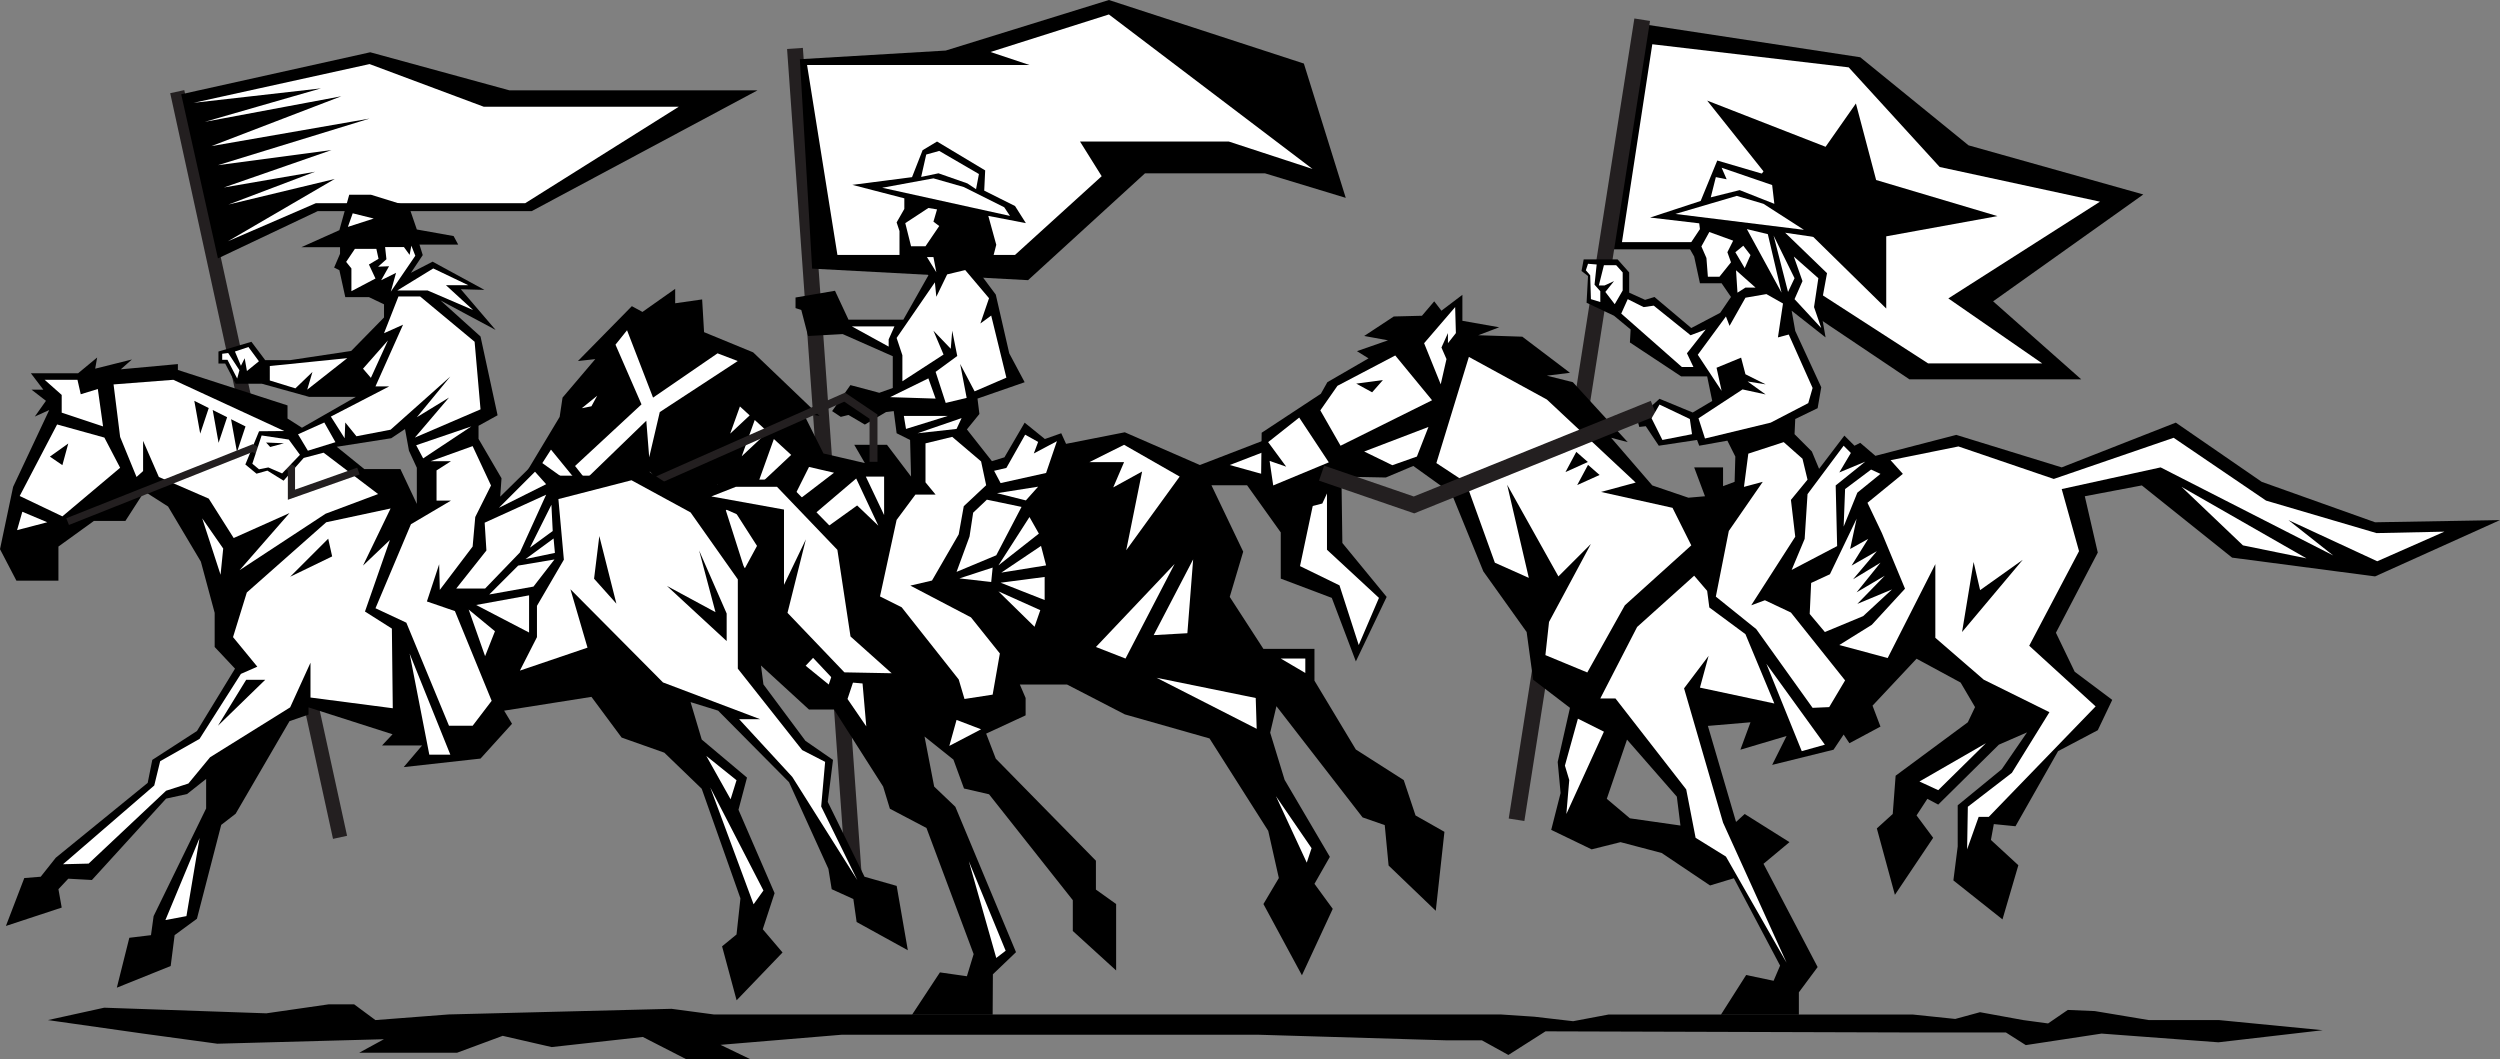 <svg xmlns="http://www.w3.org/2000/svg" width="540.004" height="228.848"><rect width="100%" height="100%" fill="#808080" stroke="none"/><path fill="none" stroke="#231f20" stroke-linecap="square" stroke-width="3.421" d="M184.469 189.816 171.836 12.168"/><path d="M175.422 58.023 172.77 12.79l31.507-1.871L239.523 0l42.114 13.727 9.047 29.011-17.47-5.304h-25.89L222.06 60.516l-46.637-2.493"/><path fill="#fff" d="m180.883 55.059-6.555-41.02h48.04l-8.423-2.809 25.578-8.109 43.985 33.375-18.09-5.926h-32.133l4.68 7.489-18.715 17h-38.367"/><path d="m196.79 102.941-5.2-6.863h-7.07l2.289 3.95-8.942-2.079-4.367-8.734 3.535.625-14.351-13.727-10.606-4.367-.414-7.07-5.824.832V62.39l-7.07 4.988-2.29-1.246-11.644 11.851 3.742-.414-7.07 8.317-.621 4.16-9.36 15.598 6.032 10.812 11.226-3.535 1.25-7.07 3.121-2.29 7.278-1.66 4.574 4.989 7.695 22.668 5.406 4.16 1.664 5.82 14.973 13.727h5.406l10.606 16.636 1.457 4.786 7.902 4.156 10.192 27.246-1.457 4.781-5.825-.832-6.027 9.149h17.414l.05-8.735 4.993-4.781-13.102-31.402-4.574-4.368-2.082-10.812 6.242 4.988 2.286 6.242 5.406 1.246 18.094 22.875v6.657l9.359 8.523v-14.348l-4.367-3.12v-6.239l-21.63-22.043-2.077-5.406 8.523-3.95v-3.745l-1.246-2.91h10.191l12.477 6.445 18.3 5.199 12.684 19.965 2.29 10.191-3.329 5.613 8.317 15.391 6.656-14.351-3.95-5.407 3.325-5.824-9.773-16.637-3.118-10.187 1.352-5.719 18.61 24.02 4.784 1.664.833 8.73 10.19 9.777L312 179.676l-6.242-3.535-2.547-7.641-10.344-6.602-8.941-14.87v-6.864h-11.024l-7.277-11.23 2.91-9.774-6.863-14.347h7.695l7.278 10.19v9.981l11.023 4.16 5.2 13.723 6.652-13.933-9.567-11.645-.207-14.766-13.308-8.734-17.262 6.656-16.219-7.07-12.687 2.496-1.04-2.289-3.535 1.246-4.367-3.531-4.367 7.484-2.703.832-5.406-6.863 2.703-3.328-.414-3.324 10.187-3.536L218 76.32l-2.91-12.683-5.824-7.797 4.523 2.492 1.406-5.457-1.718-6.238 8.113 1.558-2.34-3.691-6.656-3.328.207-4.367-10.399-6.239-3.117 1.871L197 38.266l-12.895 1.664 11.231 2.91v2.289l-1.664 2.91.621 1.871v5.2h4.16l2.078 4.367-5.406 9.566h-11.852l-2.914-6.238-8.523 1.457v2.285l1.246.418 1.457 5.613 7.484-.414 10.817 4.781v6.864l-2.914 1.039-6.238-1.664-3.95 5.617 1.871 1.246 1.664-.414 3.536 2.078 4.574-2.703 1.664-.207.625 4.781 2.91 1.457.207 7.902"/><path fill="#fff" d="m119.012 97.117-1.871 2.91 10.191 7.282zm5.198 3.535 14.353-13.308-5.618-12.895 2.496-3.117 5.618 14.555 13.93-9.567 4.366 1.664-16.843 11.024-2.285 9.773-.625-7.902-13.102 12.683-2.29-2.91m1.458-12.476 3.328-2.703-1.246 2.285zm59.27 15.179-12.477 10.606-4.629 14.258 7.746-12.176 9.567-6.863 4.574 4.367-4.781-10.192m2.078-.414 3.953 8.317v-8.317zm-6.864-.831-9.773 7.484 4.367-8.735zm-19.339 20.792-5.825-18.297 8.528 13.31zm88.382 14.286 8.528-16.364-1.25 15.95zm.625 9.214 21.418 4.368.207 6.656zm25.785 25.578 7.696 11.23-1.04 3.122zm-9.98-71.535 10.813-4.16 10.19 7.903v14.558l11.227 10.399-4.367 10.187-4.156-12.89-8.527-4.16 3.12-14.766-6.241-6.032 3.53 7.829-8.105-6.79-7.484-2.078m-98.469-5.617 3.742 3.434-7.488 7.02zm-4.133-4.113 2.805 2.574-5.613 5.266zm-3.199-2.922 2.106 1.93-4.211 3.949zm30.726-47.238 27.606 6.082-1.246-1.871-8.734-4.368-6.551-1.875-11.074 2.032"/><path fill="#fff" d="m198.973 38.215 3.742-.781 6.238 2.183 1.875 1.246.621-3.273-8.574-4.992-2.809.78-1.093 4.837m1.558 6.707 1.871.308-.777 2.653 1.25.937-2.965 4.367h-3.12l-1.247-4.992 4.988-3.273m53.188 76.891-10.606 20.433-6.394-2.496zm-45.231-63.481 5.145 6.082-1.871 5.461 2.34-1.715 3.277 13.414-6.863 2.961-3.121-5.926 1.406 7.332-4.524 1.09-2.183-6.707 4.676-3.43-1.09-5.46-.313 3.898-3.742-3.898 2.184 5.148-8.891 5.77v-5.614l-1.246-3.742 8.265-12.012.313 3.121 2.34-4.835 3.898-.938m-6.238.468-2.027-3.273h1.402zm-10.297 16.067V73.31l1.25-2.809H184l7.953 4.367"/><path fill="#fff" d="m200.531 81.73-8.265 4.055 9.828.313zm-5.301 8.11.47 2.808 9.042-2.808zm2.961 3.742 9.516-3.273-1.09 2.34zm1.719 2.184v8.421l2.184 2.653h-4.367l-4.055 5.457-3.59 16.535 4.68 2.34 12.324 15.598 1.246 4.21 6.082-.937 1.559-8.89-6.239-7.798-13.101-6.863 4.68-1.094 5.773-9.98 1.09-6.082 4.836-4.524-1.094-5.148-6.238-5.3-5.77 1.402"/><path fill="#fff" d="m203.809 112.297-5.774 10.297 5.305-6.082zm9.359-4.367-2.965 2.808-.781 5.149-2.805 7.64 8.578-3.586 5.457-10.449-7.484-1.562m2.184-1.403 6.238 1.563 2.648-2.965zm.777-2.183 9.828-2.184 2.34-6.863-4.992 2.652.933-2.496-2.804-1.558-4.055 7.175-2.652.621 1.402 2.653m6.238 7.332-6.707 10.449 8.735-6.863zm-6.082 12.008 8.578-5.77 1.094 4.211zm-.156 2.183 9.516-1.246v4.988zm-.469 1.871 9.047 4.059-1.246 3.586zm-1.246-5.144-7.176 2.34 6.864.777zm-9.359 38.523 1.562-5.613 5.301 2.023zm10.14 45.805 2.028-1.563-7.957-19.34zm-36.187-59.062L184 133.2l-9.98 10.605zm4.055 3.12 2.808-8.425 1.246 14.351zm93.582-8.734h5.304v3.117zm0 0"/><path fill="none" stroke="#231f20" stroke-linecap="square" stroke-width="1.711" d="M188.68 98.887v-8.89l-6.239-4.212-46.793 20.742-7.953-2.183"/><path fill="#fff" d="m235.313 99.82 7.488-3.742 12.008 6.863-11.54 15.907 3.43-17-6.238 3.433 2.34-5.46h-7.488"/><path fill="none" stroke="#231f20" stroke-width="3.11" d="m38.285 19.797 35.164 161.07"/><path d="m39.137 20.363 7.937 35.45L68.63 45.601h46.223l48.773-26.09h-53.598L79.97 11.289l-40.832 9.074"/><path fill="#fff" d="m49.203 52.125 19-8.227h45.23l33.176-20.84H104.5L79.828 13.84l-38 8.367 27.508-3.121-25.098 7.23L73.73 20.79 45.656 31.562l34.172-5.953-32.754 10.067 24.531-3.262-23.253 8.082 19.707-3.402-18.715 7.09 22.969-5.532-23.11 13.473"/><path d="m186.738 189.375-7.941-16.164 1.133-9.074-5.953-4.114-9.075-12.191-3.12-23.965-8.93-11.484 4.109-2.266 9.074 3.969.852 18.715 13.468 14.32 18.149 1.563-12.617-13.188-2.977-18.148-13.472-13.754h-11.766l-9.219 3.687-10.207-6.664-10.492 2.125h-9.219l-2.55-3.262-7.942 7.801.285-3.972-4.965-8.508v-2.832l4.114-2.27-3.684-17.015-8.652-7.797 11.91 6.379-7.516-8.79 5.106.141-11.2-6.097-4.68 2.41 2.552-3.828-.708-2.27h8.364l-.992-1.844-7.942-1.418-1.7-4.96-8.222-2.551h-4.68l-2.128 7.656-8.223 3.683h8.367v1.418l-1.277 2.98 1.133.567 1.277 5.813h5.106l3.261 1.558v2.836l-7.09 7.235-13.187 1.984h-5.387l-2.976-3.965-7.125 2.106v2.59h1.457l2.27 4.37h5.663l10.211 2.837h10.067l-11.63 6.664-3.117-1.985V87.57l-23.68-7.656v-1.273L26.09 79.773l2.41-2.128-7.937 1.988.421-2.41-4.109 3.398H6.665l2.694 3.547H6.81l3.117 2.41-2.41 3.402 3.12-1.418-7.8 16.59L0 118.622l3.547 6.808h9.074v-7.375l7.656-5.528h6.805l4.113-6.382 5.106 3.261 7.086 11.91 2.98 11.059v7.375l4.395 4.68-8.223 13.468-9.644 6.239-.993 4.965-19.847 16.164-3.262 4.109-3.547.285-3.969 10.348 12.051-3.969-.707-3.969 2.125-2.27 5.106.282 16.023-17.578 4.535-.992 4.113-3.262v6.379L33.18 197.883l-.567 4.113-4.68.567-2.695 10.777 11.63-4.68.85-6.664 4.821-3.547 5.246-20.273 3.117-2.41 11.63-19.993 4.109-1.418v-1.562l18.152 5.812-2.27 2.415h8.649l-3.973 4.675 16.594-1.84 6.805-7.515-1.703-2.836 18.859-2.98 6.52 8.792 9.218 3.262 8.082 7.797 8.364 23.68-.848 7.797-3.121 2.554 3.14 11.66 9.922-10.328-4.27-5.02 2.552-7.796-7.801-18.008 1.843-6.95-9.78-8.222-2.41-8.082 5.952 1.844 15.313 15.453 8.508 18.719.71 4.394 4.68 2.125.707 4.965 11.059 6.098-2.41-13.899zM90.035 108.84l-3.543-7.516h-7.797l-5.957-4.82 11.77-1.844 2.976-1.984.852 4.68 1.7 3.683v7.8"/><path fill="#fff" d="M58.277 79.062v3.122l5.528 1.703 3.687-3.547-1.133 3.828 8.649-6.805-16.73 1.7m-2.352-1.028-2.266-3.078-2.914.973 1.297 3.078.809-1.621.484 2.754 2.59-2.106m-6.636-1.781-1.294.16v1.297h1.133l2.105 4.047.485-1.781-2.43-3.723m15.086 17.555 2.125 3.546 5.953-1.843-2.406-4.254-5.672 2.55m7.09-3.828 2.976 4.68.141-3.402 2.41 2.976 7.375-1.418L97.27 81.332l-7.235 8.79 6.95-4.25-7.372 8.648 14.18-6.098-1.277-14.606-11.77-9.78h-4.68l-3.117 7.94 4.11-1.843-5.954 13.324h2.977L71.465 89.98"/><path fill="#fff" d="m83.797 73.535-3.684 8.082-1.703-1.984zm-2.031-17.629-2.078 1.227 1.417 3.027-5.199 2.738v-4.914l-1.136-1.418 1.89-2.812h4.633l.473 2.152m6.711-.851.378-1.985.852 2.172-5.293 7.754 1.133-4.066-3.215 1.605 1.703-3.023-2.363.093L83.469 56l-.285-2.637h4.066l1.227 1.692m-2.645 7.679 7.75-4.75 7.563 3.618h-4.82l5.859 5.363-9.832-4.23h-6.52M75.148 49.004l5.579-1.797-4.54-1.133zm14.747 47.168 11.91-4.063-10.399 6.899zm3.121 3.449h4.394l-3.117 1.988v6.52h3.117l-8.648 5.105-7.657 18.149 6.665 3.12 9.214 22.263h5.106l4.11-5.391-7.938-19.379-6.051-2.078 2.648-8.035.141 5.531 7.09-9.36.566-6.378 3.403-6.805-3.97-8.508-9.073 3.258"/><path fill="#fff" d="m104.688 112.902.378 6.004-6.523 8.223h6.238l7.516-7.797 5.672-12.477-13.281 6.047m3.074-3.211 7.797-7.8 2.41 2.695zm-6.524 21.977 5.672 4.68-2.129 5.386zM4.254 107.137l9.219 4.398 12.476-10.496-3.402-6.52-10.211-2.835-8.082 15.453"/><path d="m10.777 98.629 3.97-2.832-1.274 4.676zm0 0"/><path fill="#fff" d="m13.328 89.133 8.934 2.976-1.133-8.082-3.688 1.133-.707-3.12h-7.09l3.684 3.265v3.828m38.426 34.027 10.777-12.336-12.054 5.39-5.387-8.51-10.778-4.677-3.402-7.8v6.523l-1.418 1.277-3.543-8.648-1.418-11.344 12.903-.996 23.96 11.063-5.433.046-2.965 7.184 2.41 1.984 2.352-.66 3.496 2.172 4.348-4.914 4.3-1.133 11.77 8.934-11.344 4.25-18.574 12.195"/><path fill="#fff" d="m84.367 109.832-5.957 12.336 5.813-5.531-5.387 15.457 5.812 3.683.192 17.207-17.774-2.316v-7.516l-4.394 9.641-17.297 10.777-4.68 5.672-4.82 1.559-16.734 15.738-5.528.14 19.707-17.011 1.278-5.246 8.507-4.82 8.934-14.04 3.543-1.558-5.246-6.383 2.977-9.64 17.156-15.172 13.898-2.977"/><path d="m53.031 92.11-1.843 5.527-1.278-7.086zm-3.972-1.989-1.844 5.531-1.274-7.09zm-3.969-1.984-1.844 5.531-1.277-7.09zm25.805 28.218-8.223 8.223 9.074-4.394zM53.172 146.84l-6.098 9.926 10.211-9.926zm0 0"/><path fill="#fff" d="m123.215 127.273 3.687 12.618-14.605 4.964 3.687-7.234v-6.758l5.813-9.972-1.18-13.09 15.785-4.067 12.762 6.95 10.207 14.46v19.286l13.895 17.582 4.964 2.55-.851 9.641 7.797 15.879-14.035-22.258-11.485-12.476h4.535l-20.984-7.942-19.992-20.133"/><path d="m156.96 138.473-12.901-11.91 10.492 5.671-3.543-13.328 5.953 13.614v5.953"/><path fill="#fff" d="m152.566 163.285 6.524 5.246-1.278 4.114zm.852 6.809 11.484 22.258-2.129 2.976zm0 0"/><path d="m129.453 115.785-1.133 9.219 4.82 5.387zm0 0"/><path fill="#fff" d="m43.105 181.012-7.375 17.722 4.54-.851zm45.372-39.844 4.253 21.836h4.54zM4.82 110.54l5.39 2.269-6.522 1.703zm0 0"/><path fill="none" stroke="#231f20" stroke-width="1.555" d="m77.418 101.75-14.465 5.105v-5.671l-8.363-4.395-39.985 15.879"/><path fill="#fff" d="m62.379 94.945-5.867-.886-2.008 6.109 1.445 1.203 2.012-.402 2.973 1.289 3.855-4.02-2.41-3.293m-18.707 17.012 4.539 6.523-.57 5.672zm59.172 18.719 11.437 5.953v-8.035zm2.836-2.27 9.547-1.703 4.539-5.86-7.844 1.325-6.242 6.238m7.847-7.656 6.332-1.324-.285-3.117zm.946-2.457 4.914-3.594-.282-5.672zm0 0"/><path d="m57.477 95.586 3.859.16-2.973.805zm0 0"/><path fill="#fff" d="m153.652 107.23 5.293-2.078h8.887l13.043 13.614 2.836 18.714 8.887 7.942-10.207-.192-12.29-12.855 3.97-15.879-4.727 9.832v-16.262l-15.692-2.836"/><path d="m354.715 5.191 47.101 7.176 23.395 19.028 37.746 10.609-32.441 23.082 19.027 16.844h-37.121l-41.797-28.075h-23.398"/><path fill="#fff" d="M350.348 52.297h25.578l40.55 26.2h24.645L420.844 64.46l32.754-20.899-34.625-7.488L399.32 14.55l-42.422-4.992-6.55 42.738"/><path fill="none" stroke="#231f20" stroke-width="3.421" d="m354.715 4.258-27.14 172.812"/><path d="m400.879 22.352-6.55 9.355-25.579-9.98 12.168 15.285-9.36 12.789 19.028.312 16.844 16.532V51.047l24.02-4.367-26.2-7.797-4.371-16.531"/><path d="m513.023 112.813-24.488-8.735-18.558-12.789-24.645 9.668-22.773-7.02-17.465 4.524-3.278-2.805-1.246.621-2.183-2.183-5.461 7.176-1.559-3.743-3.742-3.746.152-3.273 4.836-2.34.782-4.523-5.618-12.165-.777-4.367 7.328 5.77-1.09-6.238 1.403-7.641-9.043-8.734 9.511 1.402-9.824-6.395-1.094-6.707-13.257-3.898-3.586 8.734-10.918 3.586 10.605 1.246.156 1.25-2.496 3.742 1.25 2.184 1.246 5.773h4.68l2.027 2.961-2.34 3.43-6.238 3.277-7.957-6.707-2.023.625-3.434-1.558v-4.367l-2.496-2.809h-7.332l-.465 2.496 1.403 1.09-.313 5.773 5.93 2.805 3.586 2.965-.156 2.809 11.074 7.328h5.613l1.094 5.304-4.211 2.496-7.176-2.964-4.836 4.367.469 1.715 1.402-.157 2.809 4.211 8.265-1.246.47 1.246 6.081-1.09 1.719 3.43-.156 5.461-2.496.934v-4.055h-6.239l2.336 6.238-3.586.313-7.797-2.653-8.89-10.293 3.586.938-11.852-12.945-5.617-1.407 4.992-.62-10.293-7.801-9.515-.313 4.523-1.715-7.953-1.402V63.68l-4.524 3.433-1.558-2.027-2.652 3.117-6.082.156-6.395 4.211 5.145.938-6.708 2.34 2.497 1.558-8.891 5.149-1.402 2.496-12.79 8.422-.156 12.476 9.047 3.899 4.211-1.09 2.184-4.68 3.586-1.094 7.953.157 5.93-2.496 8.265 5.93 6.863 16.843 9.356 13.102 1.402 10.292 7.957 6.083-2.652 11.699.625 6.707-2.027 7.953 8.734 4.21 6.238-1.558 8.89 2.34 10.45 7.016 5.148-1.559 9.98 18.871-1.401 3.278-5.93-1.247-5.457 8.579h16.844v-4.836l4.054-5.461-11.695-22.305 5.613-4.676-9.672-6.082-1.87 1.715-6.083-20.742 9.203-.781-2.183 5.925 9.98-2.964-3.117 6.242 13.258-3.278 2.183-3.277 1.247 1.875 6.707-3.59-1.715-4.523 9.511-10.137 9.516 5.148 3.117 5.301-1.558 3.278-15.594 11.539-.625 8.27-3.434 3.116 3.903 14.348 8.265-12.32-3.59-4.836 2.34-3.586 2.34 1.25 13.102-12.945 6.082-2.653-5.457 7.953-9.516 7.797v8.89l-.933 7.333 10.605 8.422 3.43-11.7-5.926-5.457.625-3.43 4.68.466 9.199-16.22 8.578-4.523 3.121-6.55-8.11-6.082-4.054-8.422 9.043-17.313-2.805-12.168 12.32-2.34 19.497 15.598 30.882 4.055 26.98-12.164zm-160.96 63.945-4.993-4.211 4.368-12.79 10.761 12.321.781 6.238-10.917-1.558"/><path fill="#fff" d="m280.629 90.195 6.394 9.672-12.007 4.988-.782-5.3 3.586 1.246-3.898-5.301 6.707-5.305m4.562-1.558 4.368 7.64 19.77-9.824-7.954-9.672-12.48 6.551-3.704 5.305"/><path d="m292.95 82.863 5.773-.777-2.34 2.652zm0 0"/><path fill="#fff" d="m294.668 97.527 13.879-5.304-2.496 6.394-5.301 1.871-6.082-2.96M311.2 83.02l-3.59-8.887 6.706-7.801.157 5.617-1.715 2.184v-2.184l-1.403 3.117 1.09 2.496-1.246 5.458m6.082-5.926-7.02 22.93 6.395 4.21 6.239 17.313 7.332 3.273-4.68-20.12 11.074 19.808 7.02-7.02-9.047 16.848-.782 7.172 9.047 3.746 8.114-14.508 14.347-12.945-4.054-8.11-15.442-3.43 7.485-2.027-19.184-17.937-16.844-9.203m48.664 47.258-12.324 11.074-7.953 15.441h3.273l15.286 19.653 2.027 10.449 6.55 4.054 13.102 22.93-13.722-30.258-8.422-29.011 5.3-7.02-1.87 6.863 16.066 3.43-6.238-14.973-7.801-5.77-.469-3.585-2.805-3.277m15.598 19.031 7.64 18.87 4.993-1.401zm9.98 9.512 3.586-.157 3.434-5.77-11.7-14.66-5.616-2.652-2.961 1.09 9.511-14.816-.933-7.953 3.586-4.368-1.09-4.523-4.055-3.586-7.644 2.492-.938 7.176 4.059-1.09-7.332 10.606-2.805 14.191 8.73 7.02 12.168 17"/><path fill="#fff" d="m390.43 106.73-.621 9.668-2.809 6.707 9.824-5.148-.312-13.102 6.394-5.144-5.613 2.34 2.496-4.211-1.559-1.563-7.8 10.453"/><path fill="#fff" d="m398.23 113.746.313-8.11 5.613-4.21 2.028.933-4.993 4.055-2.96 7.332m2.804-1.715-5.77 12.008-4.054 1.875-.313 6.703 3.278 3.903 8.265-3.434 6.239-5.77-7.489 3.121 5.926-6.085-6.082 3.59 5.149-6.395-5.926 3.586 5.144-6.082-5.457 3.12 3.586-5.773-3.898 2.184 1.402-6.55"/><path fill="#fff" d="m397.293 139.324 7.02-4.367 7.171-7.797-4.988-12.008-3.121-6.55 7.645-6.243-2.653-2.96 14.66-2.965 20.59 7.02 25.89-8.892 19.966 13.57 23.863 7.02 14.656-.312-14.504 6.394-19.183-8.89 9.672 7.64-37.278-19.027-21.367 4.68 3.742 13.414-10.762 20.43 14.348 13.101-23.082 23.863h-2.183l-2.497 7.02.157-9.203 9.515-7.328 8.11-13.102-14.192-7.02-10.453-9.046v-15.91l-10.293 20.277-10.449-2.809"/><path d="m423.809 136.52 2.496-15.13 1.402 6.083 9.203-6.551-13.101 15.598"/><path fill="#fff" d="m471.223 105.168 26.98 15.441-13.723-2.808zm-52.563 65.508 10.293-10.137-14.348 8.266zm-77.828-15.442 5.617 2.809-8.113 17.781.625-7.332-.938-3.12 2.809-10.138m26.047-64.882 9.516-6.239 4.988 1.09-3.899-2.805 3.899.622-4.363-2.18-.938-3.59-5.305 2.184 1.094 4.992-5.148-7.797 6.082-8.27.78 2.028 3.435-6.082 4.523-.782 3.586 2.032-1.094 7.328 2.34-.625 5.148 11.543-.937 3.277-8.11 4.211-14.195 3.43-1.402-4.367m1.559-19.184-4.055 5.144 1.402 2.965h-2.492l-13.102-11.543 1.403-3.117 3.433 1.715 2.184-.312 7.953 6.394 3.273-1.246m-19.652-5.461 1.719-2.96v-3.9l-1.406-1.562h-2.649l-1.094 4.367h1.247l2.03-.933-1.874 2.34 2.027 2.648"/><path fill="#fff" d="m343.016 56.977 1.87.152-.464 4.367 1.246 1.406v2.34l-2.027-.625-.157-5.148-.937-1.09.469-1.402m18.871-10.762 27.765 3.43-8.734-5.618-5.773-1.715-13.258 3.903"/><path fill="#fff" d="m369.531 42.625 6.239-1.559 7.488 2.961-.469-4.054-10.918-3.743 1.09 2.497-2.336-.47-1.094 4.368m-.312 7.488-1.715 3.117 1.09 2.497.312 4.054h2.496l2.496-3.117-.78-2.184 1.25-2.496-5.15-1.87m6.082 13.101-.312-4.836 4.211 3.742h-2.18l-1.718 1.094m12.168-7.801 5.3 4.68-.933 6.238 1.559 4.523-5.77-6.238 1.715-3.898-1.871-5.305"/><path fill="#fff" d="m383.102 50.89 4.523 9.204-1.406 2.965zm-1.25-.312-4.524-1.09 7.488 13.727zm-7.016 3.902 1.715-1.406 1.558 2.028-1.25 2.808-2.023-3.43"/><path d="m345.512 102.594-4.836 2.183 2.34-4.367zm-2.535-2.804-4.836 2.183 2.34-4.368zm0 0"/><path fill="none" stroke="#231f20" stroke-width="3.421" d="m285.465 102.203 19.965 6.863 51.78-20.898"/><path fill="#fff" d="m365.008 90.508.469 3.273-6.395 1.25-2.34-4.68 1.715-2.964 6.55 3.12"/><path d="m422.336 220.094 5.348-1.457 9.343 1.703 5.364.726 4.254-2.918 5.835.247 11.672 1.945h15.18l22.383 2.187-22.535 2.614-25.239-1.883-16.367 2.488-4.3-2.734h-21.637l-77.801-.242-8.023 5.105-5.711-3.16h-7.66l-40.844-1.215h-89.711l-26.258 2.188 6.562 3.16h-13.855l-9.484-4.864-19.692 2.188-10.578-2.43-9.844 3.649H77.586l5.348-2.918-35.98.972-16.048-2.187-20.558-2.918 12.168-2.676 35.011 1.215 13.493-1.945h5.472l4.602 3.406 15.82-1.219 48.137-1.215 9.117 1.215h169.945l7.293.488 8.387.973 7.676-1.445h65.664l9.203.957"/></svg>
